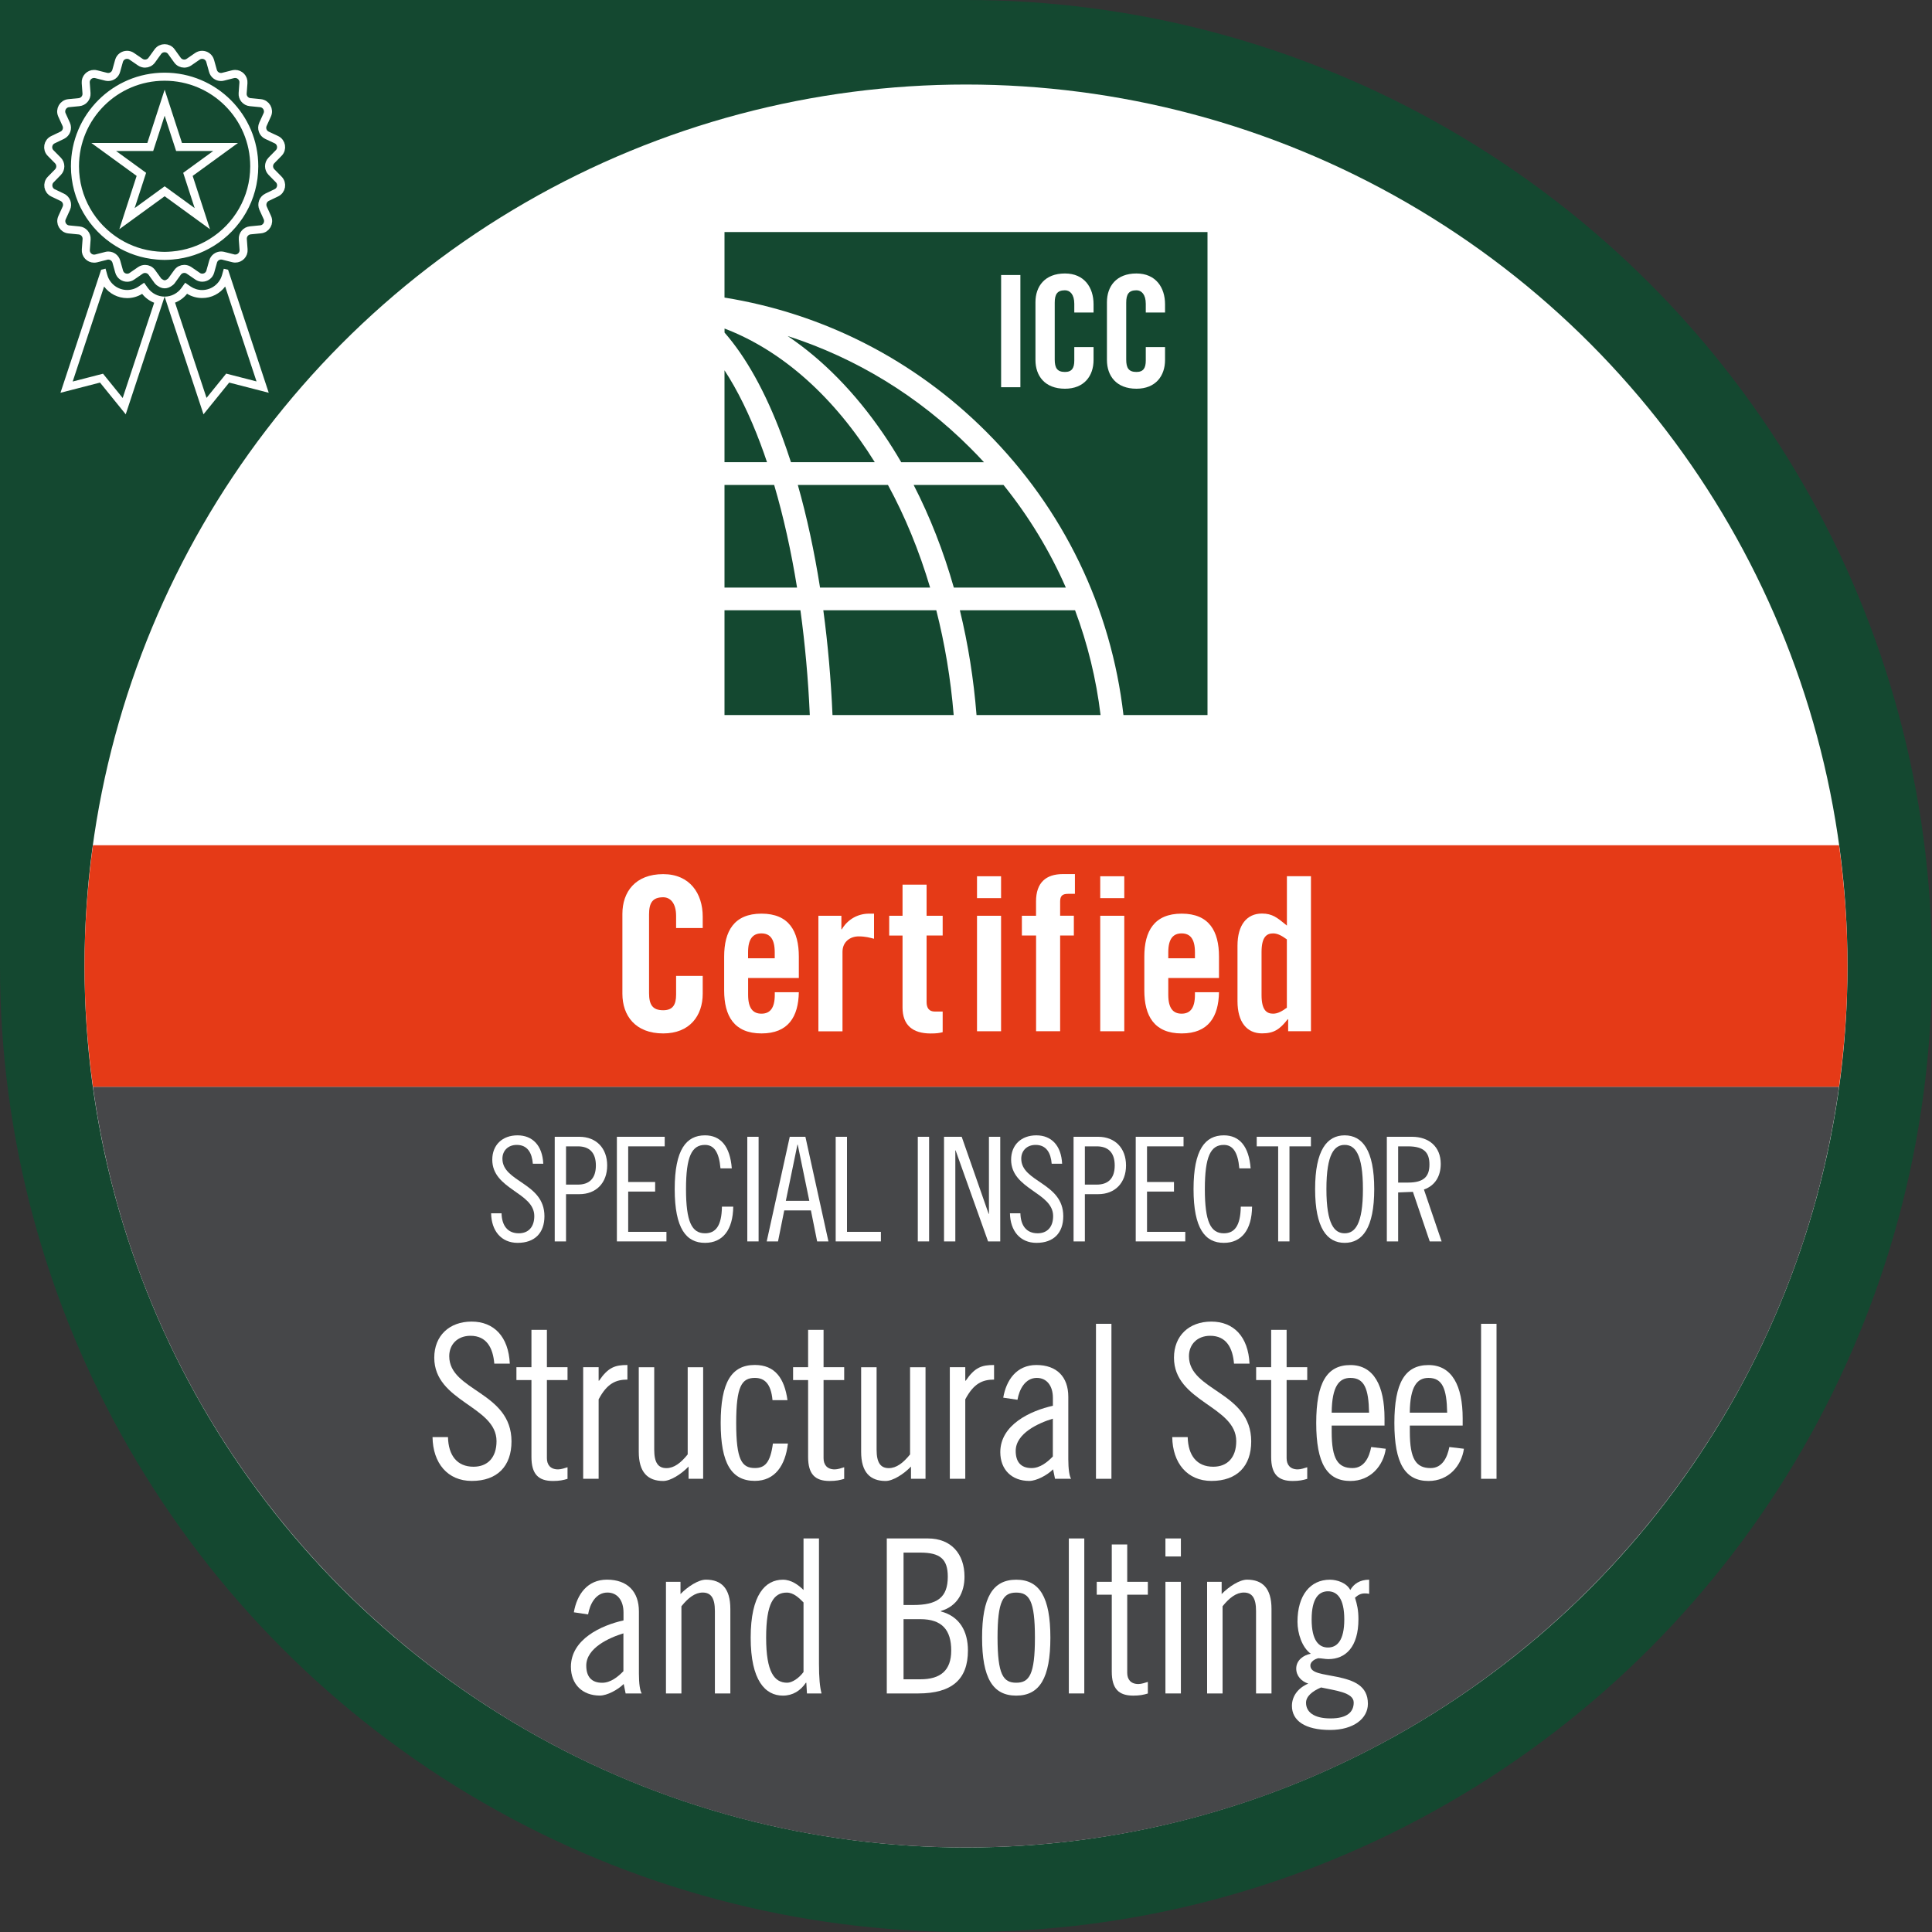 <svg contentScriptType="text/ecmascript" zoomAndPan="magnify" xmlns:xlink="http://www.w3.org/1999/xlink" contentStyleType="text/css" id="Layer_1" style="enable-background:new 0 0 400 400;" version="1.1" xml:space="preserve" preserveAspectRatio="xMidYMid meet" viewBox="0 0 400 400" xmlns="http://www.w3.org/2000/svg" xmlns:openbadges="http://openbadges.org" x="0px" y="0px"><rect x="0" y="0" width="400" height="400" fill="#333333" stroke="none"/><openbadges:assertion baked-at="2025-10-27T08:11:10.682Z[UTC]" baked-by="BadgrPro" verify="https://api.badgr.io/public/assertions/0LjbSEtOTnGuWUsACg5nag"><![CDATA[{"type":"Assertion","id":"https://api.badgr.io/public/assertions/0LjbSEtOTnGuWUsACg5nag","@context":"https://w3id.org/openbadges/v2","recipient":{"type":"email","salt":"Cw6QisFqTHSOuWad","hashed":true,"identity":"sha256$ae789692d709d1acaf4e67c919e24e8f00eec3142ad27fba4accc81bfca5cbcd"},"badge":"https://api.badgr.io/public/badges/TvSCOFvcTvmUZ1cXsBzyOw","issuedOn":"2025-10-27T07:56:10Z","image":{"id":"https://api.badgr.io/public/assertions/0LjbSEtOTnGuWUsACg5nag/image"},"evidence":[],"expires":"2028-10-27T05:00:00Z","revoked":false,"verification":{"type":"HostedBadge"}}]]></openbadges:assertion>
<style type="text/css" xml:space="preserve">
	.st0{fill:#144830;}
	.st1{fill:#FFFFFF;}
	.st2{fill:#464749;}
	.st3{fill:#E53A17;}
	.st4{fill:none;stroke:#FFFFFF;stroke-width:1.667;stroke-linecap:round;stroke-miterlimit:10;}
</style>
<rect width="200" y="0" height="200" class="st0"/>
<circle r="200" class="st0" cx="200" cy="200"/>
<circle r="182.5" class="st1" cx="200" cy="200"/>
<g>
	<path class="st2" d="M200,382.5c92.31,0,168.56-68.54,180.75-157.5H19.25C31.44,313.96,107.69,382.5,200,382.5z"/>
	<path class="st3" d="M380.75,175H19.25c-1.12,8.18-1.75,16.51-1.75,25s0.63,16.82,1.75,25h361.5c1.12-8.18,1.75-16.51,1.75-25   S381.87,183.18,380.75,175z"/>
</g>
<g>
	<g>
		<g>
			<g>
				<path class="st0" d="M163.07,69.57c7.27,4.9,13.95,11.68,19.76,20.17c1.32,1.92,2.57,3.91,3.76,5.96h17.13      c-0.93-1.01-1.87-2-2.85-2.97C190.1,81.95,177.17,74.1,163.07,69.57z"/>
				<path class="st0" d="M165.18,100.4c1.87,6.59,3.41,13.72,4.6,21.25h22.79c-2.28-7.67-5.22-14.8-8.73-21.25H165.18z"/>
				<path class="st0" d="M163.76,95.69h17.35c-8.23-13.26-18.97-23.04-31.1-27.67v0.84c4.42,5.04,8.44,12.23,11.86,21.37      C162.52,92,163.15,93.82,163.76,95.69z"/>
				<path class="st0" d="M220.67,121.65c-3.32-7.57-7.64-14.71-12.91-21.25h-18.6c3.39,6.6,6.18,13.73,8.32,21.25H220.67z"/>
				<path class="st0" d="M150,126.35v21.69h17.66c-0.33-7.47-0.99-14.74-1.94-21.69H150z"/>
				<path class="st0" d="M150,48.05v13.56c20.44,3.29,39.28,12.86,54.2,27.78c16,16,25.86,36.5,28.4,58.65H250v-100H150z       M211.26,80.17h-3.99V56.94h3.99V80.17z M226.41,64.7h-3.99v-1.8c0-1.96-0.9-2.8-1.93-2.8c-1.61,0-2.12,0.84-2.12,2.57v11.77      c0,1.74,0.51,2.57,2.12,2.57c1.45,0,1.93-0.84,1.93-2.35v-2.8h3.99v2.67c0,3.28-1.93,5.95-5.92,5.95      c-4.18,0-6.11-2.67-6.11-5.95V62.57c0-3.28,1.93-5.95,6.11-5.95c3.99,0,5.92,2.89,5.92,6.37V64.7z M241.21,64.7h-3.99v-1.8      c0-1.96-0.9-2.8-1.93-2.8c-1.61,0-2.12,0.84-2.12,2.57v11.77c0,1.74,0.51,2.57,2.12,2.57c1.45,0,1.93-0.84,1.93-2.35v-2.8h3.99      v2.67c0,3.28-1.93,5.95-5.92,5.95c-4.18,0-6.11-2.67-6.11-5.95V62.57c0-3.28,1.93-5.95,6.11-5.95c3.99,0,5.92,2.89,5.92,6.37      V64.7z"/>
				<path class="st0" d="M170.46,126.35c0.94,6.97,1.58,14.24,1.9,21.69h25.09c-0.62-7.54-1.85-14.81-3.6-21.69H170.46z"/>
				<path class="st0" d="M198.73,126.35c1.7,6.97,2.86,14.24,3.45,21.69h25.68c-0.9-7.47-2.68-14.74-5.28-21.69H198.73z"/>
				<path class="st0" d="M157.45,91.88c-2.25-6.01-4.77-11.12-7.45-15.21v19.02h8.8C158.37,94.4,157.92,93.12,157.45,91.88z"/>
				<path class="st0" d="M160.28,100.4H150v21.25h15.02C163.8,114.09,162.21,106.95,160.28,100.4z"/>
			</g>
		</g>
	</g>
</g>
<g>
	<path class="st1" d="M139.98,192.13v-2.49c0-2.71-1.24-3.87-2.67-3.87c-2.22,0-2.93,1.16-2.93,3.56v16.27   c0,2.4,0.71,3.56,2.93,3.56c2,0,2.67-1.16,2.67-3.24v-3.87h5.51v3.69c0,4.53-2.67,8.22-8.18,8.22c-5.78,0-8.45-3.69-8.45-8.22   V189.2c0-4.53,2.67-8.22,8.45-8.22c5.51,0,8.18,4,8.18,8.8v2.36H139.98z"/>
	<path class="st1" d="M165.38,202.49h-10.49v3.47c0,2.76,0.98,3.91,2.76,3.91s2.76-1.16,2.76-3.91v-0.53h4.98   c-0.09,5.07-2.18,8.53-7.73,8.53c-5.69,0-7.73-3.64-7.73-8.89v-7.02c0-5.25,2.04-8.89,7.73-8.89s7.73,3.64,7.73,8.89V202.49z    M160.4,198.4v-1.24c0-2.76-0.98-3.91-2.76-3.91s-2.76,1.16-2.76,3.91v1.24H160.4z"/>
	<path class="st1" d="M169.44,213.51V189.6h4.76v2.8h0.09c1.2-2.04,3.29-3.24,5.65-3.24h1.02v5.2c-0.89-0.22-1.73-0.49-3.2-0.49   c-1.69,0-3.33,1.07-3.33,3.2v16.45H169.44z"/>
	<path class="st1" d="M184.1,193.69v-4.09h2.76v-6.44h4.98v6.44h3.33v4.09h-3.33v13.78c0,1.24,0.53,1.96,1.69,1.96h1.64v4.27   c-0.67,0.18-1.24,0.27-2.49,0.27c-3.73,0-5.82-1.73-5.82-5.38v-14.89H184.1z"/>
	<path class="st1" d="M202.28,185.95v-4.53h4.98v4.53H202.28z M202.28,213.51V189.6h4.98v23.91H202.28z"/>
	<path class="st1" d="M214.5,193.69h-2.93v-4.09h2.93v-2.98c0-3.87,2.04-5.65,5.56-5.65h2.49v4.09h-1.42c-1.2,0-1.64,0.44-1.64,1.6   v2.93h2.84v4.09h-2.84v19.82h-4.98V193.69z"/>
	<path class="st1" d="M227.79,185.95v-4.53h4.98v4.53H227.79z M227.79,213.51V189.6h4.98v23.91H227.79z"/>
	<path class="st1" d="M252.37,202.49h-10.49v3.47c0,2.76,0.98,3.91,2.76,3.91s2.76-1.16,2.76-3.91v-0.53h4.98   c-0.09,5.07-2.18,8.53-7.73,8.53c-5.69,0-7.73-3.64-7.73-8.89v-7.02c0-5.25,2.04-8.89,7.73-8.89s7.73,3.64,7.73,8.89V202.49z    M247.4,198.4v-1.24c0-2.76-0.98-3.91-2.76-3.91s-2.76,1.16-2.76,3.91v1.24H247.4z"/>
	<path class="st1" d="M266.7,213.51v-2.49h-0.09c-1.64,2.09-2.84,2.93-5.33,2.93c-3.11,0-5.07-2.31-5.07-6.67v-11.47   c0-4.36,1.96-6.67,5.07-6.67c2.18,0,3.2,0.89,5.16,2.49v-10.22h4.98v32.09H266.7z M266.43,194.49c-0.98-0.71-1.87-1.24-2.84-1.24   c-1.33,0-2.4,0.71-2.4,3.87V206c0,3.16,1.07,3.87,2.4,3.87c0.98,0,1.87-0.53,2.84-1.24V194.49z"/>
</g>
<g>
	<path class="st1" d="M102.34,282.34c-0.27-3.29-1.6-5.78-4.93-5.78c-2.67,0-4.4,1.78-4.4,4.22c0,7.25,12.89,7.33,12.89,17.65   c0,5.11-2.93,8.18-8.22,8.18c-5.02,0-8.05-3.69-8.13-9.07h3.2c0.09,3.78,1.87,6.13,5.29,6.13c2.89,0,4.76-1.87,4.76-5.29   c0-7.29-12.89-8.13-12.89-17.29c0-4.53,3.11-7.47,7.73-7.47s7.65,3.11,7.91,8.71H102.34z"/>
	<path class="st1" d="M106.92,283.06h3.11v-7.73h3.2v7.73h4.27v2.67h-4.27v16.18c0,1.33,0.71,2.31,2.31,2.31   c0.62,0,1.42-0.27,1.96-0.44v2.4c-0.89,0.27-1.69,0.44-3.02,0.44c-3.02,0-4.45-1.42-4.45-4.98v-15.91h-3.11V283.06z"/>
	<path class="st1" d="M120.74,283.06h3.2v2.8h0.09c1.91-2.8,3.33-3.25,5.87-3.25v3.02c-2.4,0-4.22,0.8-5.96,4.09v16.45h-3.2V283.06z   "/>
	<path class="st1" d="M145.58,306.17h-3.02v-2.53c-1.51,1.56-3.73,2.98-5.24,2.98c-3.2,0-5.07-1.78-5.07-6.04v-17.51h3.2v17.07   c0,2.67,0.8,3.82,2.53,3.82c1.56,0,2.98-1.07,4.4-2.84v-18.05h3.2V306.17z"/>
	<path class="st1" d="M159.94,289.9c-0.31-3.47-1.69-4.62-3.65-4.62c-2.71,0-3.87,1.69-3.87,9.33c0,7.65,1.16,9.33,3.87,9.33   c2.04,0,3.2-1.07,3.73-5.07h3.11c-0.53,4.53-2.67,7.73-6.85,7.73c-4.84,0-7.07-3.64-7.07-12s2.22-12,7.07-12   c4.18,0,6.13,2.76,6.76,7.29H159.94z"/>
	<path class="st1" d="M164.2,283.06h3.11v-7.73h3.2v7.73h4.27v2.67h-4.27v16.18c0,1.33,0.71,2.31,2.31,2.31   c0.62,0,1.42-0.27,1.96-0.44v2.4c-0.89,0.27-1.69,0.44-3.02,0.44c-3.02,0-4.45-1.42-4.45-4.98v-15.91h-3.11V283.06z"/>
	<path class="st1" d="M191.63,306.17h-3.02v-2.53c-1.51,1.56-3.73,2.98-5.25,2.98c-3.2,0-5.07-1.78-5.07-6.04v-17.51h3.2v17.07   c0,2.67,0.8,3.82,2.53,3.82c1.56,0,2.98-1.07,4.4-2.84v-18.05h3.2V306.17z"/>
	<path class="st1" d="M196.65,283.06h3.2v2.8h0.09c1.91-2.8,3.33-3.25,5.87-3.25v3.02c-2.4,0-4.22,0.8-5.96,4.09v16.45h-3.2V283.06z   "/>
	<path class="st1" d="M207.71,289.37c0.62-3.64,2.76-6.76,6.85-6.76c4.27,0,6.62,2.49,6.62,6.58v12.89c0,2.04,0.22,3.56,0.58,4.09   h-3.33l-0.4-1.96c-1.24,1.24-3.47,2.4-4.93,2.4c-3.6,0-6-2.31-6-5.96c0-5.69,6.27-8.58,10.89-9.6v-1.64c0-2.53-1.29-4.13-3.33-4.13   c-2.44,0-3.65,2.44-4,4.53L207.71,289.37z M217.98,293.72c-2.93,0.89-7.69,3.02-7.69,6.67c0,2.18,0.98,3.56,3.29,3.56   c1.73,0,3.24-1.2,4.4-2.4V293.72z"/>
	<path class="st1" d="M226.91,274.08h3.2v32.09h-3.2V274.08z"/>
	<path class="st1" d="M255.49,282.34c-0.27-3.29-1.6-5.78-4.93-5.78c-2.67,0-4.4,1.78-4.4,4.22c0,7.25,12.89,7.33,12.89,17.65   c0,5.11-2.93,8.18-8.22,8.18c-5.02,0-8.05-3.69-8.13-9.07h3.2c0.09,3.78,1.87,6.13,5.29,6.13c2.89,0,4.76-1.87,4.76-5.29   c0-7.29-12.89-8.13-12.89-17.29c0-4.53,3.11-7.47,7.73-7.47s7.65,3.11,7.91,8.71H255.49z"/>
	<path class="st1" d="M260.07,283.06h3.11v-7.73h3.2v7.73h4.27v2.67h-4.27v16.18c0,1.33,0.71,2.31,2.31,2.31   c0.62,0,1.42-0.27,1.96-0.44v2.4c-0.89,0.27-1.69,0.44-3.02,0.44c-3.02,0-4.45-1.42-4.45-4.98v-15.91h-3.11V283.06z"/>
	<path class="st1" d="M275.71,295.15v1.29c0,5.65,1.29,7.51,4.31,7.51c2.44,0,3.47-2.27,3.87-4.36l3.02,0.36   c-0.49,3.47-3.11,6.67-7.33,6.67c-4.84,0-7.07-3.64-7.07-12s2.22-12,7.07-12c4.89,0,7.07,4.36,7.07,11.02v1.51H275.71z    M283.45,292.48c-0.09-4.98-0.98-7.2-3.87-7.2c-2.31,0-3.82,1.69-3.87,7.2H283.45z"/>
	<path class="st1" d="M291.89,295.15v1.29c0,5.65,1.29,7.51,4.31,7.51c2.44,0,3.47-2.27,3.87-4.36l3.02,0.36   c-0.49,3.47-3.11,6.67-7.33,6.67c-4.84,0-7.07-3.64-7.07-12s2.22-12,7.07-12c4.89,0,7.07,4.36,7.07,11.02v1.51H291.89z    M299.62,292.48c-0.09-4.98-0.98-7.2-3.87-7.2c-2.31,0-3.82,1.69-3.87,7.2H299.62z"/>
	<path class="st1" d="M306.64,274.08h3.2v32.09h-3.2V274.08z"/>
	<path class="st1" d="M118.81,333.81c0.62-3.64,2.76-6.76,6.85-6.76c4.27,0,6.62,2.49,6.62,6.58v12.89c0,2.04,0.22,3.56,0.58,4.09   h-3.33l-0.4-1.96c-1.24,1.24-3.47,2.4-4.93,2.4c-3.6,0-6-2.31-6-5.96c0-5.69,6.27-8.58,10.89-9.6v-1.64c0-2.53-1.29-4.13-3.33-4.13   c-2.44,0-3.65,2.44-4,4.53L118.81,333.81z M129.07,338.17c-2.93,0.89-7.69,3.02-7.69,6.67c0,2.18,0.98,3.56,3.29,3.56   c1.73,0,3.24-1.2,4.4-2.4V338.17z"/>
	<path class="st1" d="M137.87,327.5h3.02v2.53c1.51-1.56,3.73-2.98,5.25-2.98c3.2,0,5.07,1.78,5.07,6.05v17.51h-3.2v-17.07   c0-2.67-0.8-3.82-2.53-3.82c-1.56,0-2.98,1.07-4.4,2.84v18.05h-3.2V327.5z"/>
	<path class="st1" d="M166.94,348.39h-0.09c-1.11,1.65-2.71,2.67-4.76,2.67c-3.64,0-6.67-3.11-6.67-12s3.02-12,6.67-12   c1.73,0,3.2,1.07,4.27,2.13v-10.67h3.2v25.87c0,3.02,0.18,4.89,0.53,6.22h-3.02L166.94,348.39z M166.36,331.77   c-0.93-0.93-2.04-2.04-3.47-2.04c-2.71,0-4.27,2.22-4.27,9.33s1.69,9.33,4.36,9.33c0.98,0,2.4-0.89,3.38-2.22V331.77z"/>
	<path class="st1" d="M183.6,318.52h8.53c4.8,0,7.56,3.2,7.56,7.91c0,3.2-1.42,6.09-4.89,7.11v0.09c3.87,1.02,5.6,4.09,5.6,8.09   c0,5.96-3.29,8.89-10.31,8.89h-6.49V318.52z M187.07,332.3h1.96c4.98,0,7.2-1.51,7.2-5.87c0-3.65-1.6-4.98-5.69-4.98h-3.47V332.3z    M187.07,347.68h3.47c4.18,0,6.4-1.82,6.4-5.96c0-4.22-1.87-6.49-6.4-6.49h-3.47V347.68z"/>
	<path class="st1" d="M210.4,327.06c4.84,0,7.07,3.65,7.07,12s-2.22,12-7.07,12s-7.07-3.64-7.07-12S205.56,327.06,210.4,327.06z    M210.4,348.39c2.71,0,3.87-1.69,3.87-9.33c0-7.65-1.16-9.33-3.87-9.33s-3.87,1.69-3.87,9.33   C206.54,346.7,207.69,348.39,210.4,348.39z"/>
	<path class="st1" d="M221.29,318.52h3.2v32.09h-3.2V318.52z"/>
	<path class="st1" d="M227.07,327.5h3.11v-7.73h3.2v7.73h4.27v2.67h-4.27v16.18c0,1.33,0.71,2.31,2.31,2.31   c0.62,0,1.42-0.27,1.96-0.44v2.4c-0.89,0.27-1.69,0.44-3.02,0.44c-3.02,0-4.45-1.42-4.45-4.98v-15.91h-3.11V327.5z"/>
	<path class="st1" d="M241.29,318.52h3.2v3.73h-3.2V318.52z M241.29,327.5h3.2v23.11h-3.2V327.5z"/>
	<path class="st1" d="M249.91,327.5h3.02v2.53c1.51-1.56,3.73-2.98,5.25-2.98c3.2,0,5.07,1.78,5.07,6.05v17.51h-3.2v-17.07   c0-2.67-0.8-3.82-2.53-3.82c-1.56,0-2.98,1.07-4.4,2.84v18.05h-3.2V327.5z"/>
	<path class="st1" d="M283.47,329.99c-0.36-0.09-0.62-0.09-0.93-0.09c-0.84,0-1.42,0.36-2,0.89c0.44,1.42,0.71,2.58,0.71,4.44   c0,5.78-2.67,8.27-6.22,8.27c-0.71,0-1.42-0.18-2.13-0.18c-0.53,0.13-1.6,0.62-1.6,1.51c0,1.64,2.62,1.73,5.6,2.36   c3.33,0.71,6.31,1.78,6.31,5.56c0,3.02-2.93,5.42-7.82,5.42c-5.25,0-7.91-1.96-7.91-4.98c0-2.04,1.29-3.73,3.38-4.62   c-1.38-0.44-2.49-1.56-2.49-3.11c0-1.73,1.51-2.8,3.02-3.07c-1.82-1.29-2.76-4.22-2.76-6.62c0-5.51,2.67-8.71,6.71-8.71   c1.51,0,3.47,0.67,4.22,2.13c0.71-1.24,1.96-2.13,3.91-2.13V329.99z M273.51,349.37c-1.87,0.8-3.11,1.87-3.11,3.16   c0,1.91,1.6,3.25,5.07,3.25c3.56,0,4.8-1.42,4.8-3.29C280.27,350.35,276.27,349.99,273.51,349.37z M274.94,341.1   c1.87,0,3.38-1.42,3.38-5.82s-1.51-5.82-3.38-5.82c-1.87,0-3.38,1.42-3.38,5.82S273.07,341.1,274.94,341.1z"/>
</g>
<g>
	<path class="st4" d="M50.24,19.31l0.16-2.15c0.08-1.02-0.74-1.85-1.71-1.85c-0.14,0-0.28,0.02-0.43,0.05l-2.09,0.53   c-0.14,0.04-0.29,0.05-0.43,0.05c-0.75,0-1.44-0.5-1.65-1.26l-0.58-2.07c-0.22-0.78-0.92-1.26-1.66-1.26c-0.33,0-0.67,0.1-0.97,0.3   l-1.77,1.22c-0.3,0.2-0.64,0.3-0.97,0.3c-0.54,0-1.06-0.25-1.4-0.72l-1.26-1.75c-0.34-0.48-0.87-0.72-1.4-0.72   c-0.53,0-1.05,0.24-1.4,0.72l-1.26,1.75c-0.34,0.47-0.86,0.72-1.4,0.72c-0.33,0-0.67-0.1-0.97-0.3l-1.78-1.22   c-0.3-0.21-0.64-0.3-0.97-0.3c-0.74,0-1.44,0.47-1.66,1.26l-0.58,2.07c-0.21,0.76-0.9,1.26-1.65,1.26c-0.14,0-0.28-0.02-0.43-0.05   l-2.09-0.53c-0.14-0.04-0.29-0.05-0.43-0.05c-0.97,0-1.79,0.83-1.71,1.85l0.16,2.15c0.07,0.93-0.62,1.75-1.55,1.84l-2.14,0.21   c-1.17,0.11-1.88,1.35-1.4,2.42l0.89,1.96c0.39,0.85,0.02,1.85-0.82,2.26l-1.94,0.93c-1.06,0.51-1.31,1.91-0.48,2.75L12,33.23   c0.65,0.67,0.65,1.74,0,2.41l-1.51,1.54c-0.82,0.84-0.58,2.24,0.48,2.75l1.94,0.93c0.84,0.4,1.21,1.41,0.82,2.26l-0.89,1.96   c-0.48,1.07,0.23,2.3,1.4,2.42l2.14,0.21c0.93,0.09,1.62,0.91,1.55,1.84l-0.16,2.15c-0.08,1.02,0.74,1.85,1.71,1.85   c0.14,0,0.29-0.02,0.43-0.05l1.97-0.5L22,52.96c0.14-0.04,0.29-0.05,0.43-0.05c0.75,0,1.44,0.5,1.66,1.26l0.58,2.07   c0.22,0.78,0.92,1.26,1.66,1.26c0.33,0,0.67-0.09,0.97-0.3l1.77-1.22c0.3-0.2,0.63-0.3,0.97-0.3c0.54,0,1.06,0.25,1.4,0.72   l1.26,1.75c0.12,0.16,0.28,0.26,0.43,0.36c0.3,0.21,0.62,0.35,0.97,0.35c0.35,0,0.67-0.14,0.97-0.35c0.15-0.11,0.31-0.2,0.43-0.37   l1.26-1.75c0.34-0.47,0.86-0.72,1.4-0.72c0.33,0,0.67,0.1,0.97,0.3l1.78,1.22c0.3,0.21,0.64,0.3,0.97,0.3   c0.74,0,1.44-0.47,1.66-1.26l0.58-2.07c0.21-0.76,0.9-1.26,1.65-1.26c0.14,0,0.28,0.02,0.43,0.05l0.11,0.03l1.98,0.5   c0.14,0.04,0.29,0.05,0.43,0.05c0.97,0,1.79-0.83,1.71-1.85l-0.16-2.15c-0.07-0.93,0.62-1.75,1.55-1.84l2.14-0.21   c1.17-0.11,1.88-1.35,1.4-2.42l-0.89-1.96c-0.38-0.85-0.02-1.85,0.82-2.26l1.94-0.93c1.06-0.51,1.31-1.91,0.48-2.75l-1.51-1.54   c-0.66-0.67-0.66-1.74,0-2.41l1.51-1.54c0.82-0.84,0.58-2.24-0.48-2.75L55.26,28c-0.84-0.4-1.21-1.41-0.82-2.26l0.89-1.96   c0.49-1.07-0.23-2.3-1.4-2.42l-2.14-0.21C50.85,21.06,50.16,20.24,50.24,19.31z M43.79,50.22c-2.4,1.48-5.16,2.43-8.12,2.68   c-0.53,0.04-1.05,0.08-1.59,0.08c-0.54,0-1.06-0.04-1.59-0.08c-2.96-0.25-5.72-1.2-8.12-2.68c-5.3-3.27-8.85-9.11-8.85-15.79   c0-10.25,8.31-18.55,18.56-18.55c10.25,0,18.56,8.31,18.56,18.55C52.64,41.12,49.1,46.96,43.79,50.22z"/>
	<g>
		<path class="st1" d="M21.55,59.32c1.1,1.47,2.86,2.4,4.77,2.4c1.1,0,2.17-0.3,3.11-0.88c0.66,0.83,1.52,1.46,2.49,1.84    l-6.52,19.72l-3.4-4.2l-0.67-0.83l-1.04,0.27l-5.24,1.35L21.55,59.32 M46.62,59.32l6.49,19.65l-5.24-1.35l-1.04-0.27l-0.67,0.83    l-3.4,4.2l-6.52-19.72c0.97-0.38,1.84-1.01,2.49-1.84c0.94,0.58,2.01,0.88,3.11,0.88C43.77,61.72,45.52,60.79,46.62,59.32     M46.33,55.64l-0.36,1.29c-0.51,1.84-2.21,3.12-4.12,3.12c-0.86,0-1.69-0.26-2.41-0.75l-1.1-0.76l-0.78,1.09    c-0.8,1.11-2.09,1.78-3.46,1.78c0,0-0.01,0-0.01,0c-0.01,0-0.01,0-0.01,0c-1.37,0-2.66-0.67-3.46-1.78l-0.78-1.09l-1.1,0.75    c-0.71,0.49-1.55,0.75-2.41,0.75c-1.91,0-3.61-1.28-4.12-3.13l-0.36-1.29l-0.91,0.23l-8.42,25.47l8.19-2.11l5.32,6.57l8.05-24.37    l8.05,24.37l5.32-6.57l8.19,2.11l-8.42-25.47L46.33,55.64L46.33,55.64z"/>
	</g>
	<path class="st4" d="M38.91,36.1l2.98,9.17l-7.8-5.67l-7.8,5.67l2.98-9.17l-7.8-5.67h9.64l2.98-9.17l2.98,9.17h9.64L38.91,36.1z"/>
</g>
<g>
	<path class="st1" d="M110.32,240.94c-0.18-2.22-1.08-3.9-3.33-3.9c-1.8,0-2.97,1.2-2.97,2.85c0,4.89,8.7,4.95,8.7,11.91   c0,3.45-1.98,5.52-5.55,5.52c-3.39,0-5.43-2.49-5.49-6.12h2.16c0.06,2.55,1.26,4.14,3.57,4.14c1.95,0,3.21-1.26,3.21-3.57   c0-4.92-8.7-5.49-8.7-11.67c0-3.06,2.1-5.04,5.22-5.04c3.12,0,5.16,2.1,5.34,5.88H110.32z"/>
	<path class="st1" d="M114.85,235.36h5.1c3.48,0,5.76,2.34,5.76,5.94c0,3.6-2.28,5.94-5.76,5.94h-2.76v9.78h-2.34V235.36z    M117.19,245.26h2.46c2.34,0,3.72-1.26,3.72-3.96c0-2.7-1.38-3.96-3.72-3.96h-2.46V245.26z"/>
	<path class="st1" d="M137.62,235.36v1.98h-7.56v7.38h5.58v1.98h-5.58v8.34h7.92v1.98h-10.26v-21.66H137.62z"/>
	<path class="st1" d="M149.17,241.9c-0.3-3.42-1.38-4.86-3.21-4.86c-2.73,0-3.93,2.4-3.93,9.15s1.2,9.15,3.93,9.15   c2.19,0,3.45-1.5,3.51-5.52h2.34c-0.06,4.8-2.16,7.5-5.85,7.5c-3.87,0-6.27-2.94-6.27-11.13c0-8.19,2.4-11.13,6.27-11.13   c3.21,0,5.19,2.22,5.55,6.84H149.17z"/>
	<path class="st1" d="M157.06,235.36v21.66h-2.34v-21.66H157.06z"/>
	<path class="st1" d="M166.75,235.36l4.77,21.66h-2.34l-1.29-6.42h-5.52l-1.29,6.42h-2.34l4.77-21.66H166.75z M162.7,248.62h4.86   l-2.4-11.64h-0.06L162.7,248.62z"/>
	<path class="st1" d="M175.36,235.36v19.68h7.02v1.98h-9.36v-21.66H175.36z"/>
	<path class="st1" d="M192.36,235.36v21.66h-2.34v-21.66H192.36z"/>
	<path class="st1" d="M199.11,235.36l5.58,15.96h0.06v-15.96h2.34v21.66h-2.52l-6.72-18.84h-0.06v18.84h-2.34v-21.66H199.11z"/>
	<path class="st1" d="M217.74,240.94c-0.18-2.22-1.08-3.9-3.33-3.9c-1.8,0-2.97,1.2-2.97,2.85c0,4.89,8.7,4.95,8.7,11.91   c0,3.45-1.98,5.52-5.55,5.52c-3.39,0-5.43-2.49-5.49-6.12h2.16c0.06,2.55,1.26,4.14,3.57,4.14c1.95,0,3.21-1.26,3.21-3.57   c0-4.92-8.7-5.49-8.7-11.67c0-3.06,2.1-5.04,5.22-5.04c3.12,0,5.16,2.1,5.34,5.88H217.74z"/>
	<path class="st1" d="M222.27,235.36h5.1c3.48,0,5.76,2.34,5.76,5.94c0,3.6-2.28,5.94-5.76,5.94h-2.76v9.78h-2.34V235.36z    M224.61,245.26h2.46c2.34,0,3.72-1.26,3.72-3.96c0-2.7-1.38-3.96-3.72-3.96h-2.46V245.26z"/>
	<path class="st1" d="M245.04,235.36v1.98h-7.56v7.38h5.58v1.98h-5.58v8.34h7.92v1.98h-10.26v-21.66H245.04z"/>
	<path class="st1" d="M256.59,241.9c-0.3-3.42-1.38-4.86-3.21-4.86c-2.73,0-3.93,2.4-3.93,9.15s1.2,9.15,3.93,9.15   c2.19,0,3.45-1.5,3.51-5.52h2.34c-0.06,4.8-2.16,7.5-5.85,7.5c-3.87,0-6.27-2.94-6.27-11.13c0-8.19,2.4-11.13,6.27-11.13   c3.21,0,5.19,2.22,5.55,6.84H256.59z"/>
	<path class="st1" d="M271.41,235.36v1.98h-4.44v19.68h-2.34v-19.68h-4.44v-1.98H271.41z"/>
	<path class="st1" d="M278.4,257.32c-3.66,0-6.12-3.06-6.12-11.13s2.46-11.13,6.12-11.13c3.66,0,6.12,3.06,6.12,11.13   S282.06,257.32,278.4,257.32z M278.4,237.04c-2.1,0-3.78,1.8-3.78,9.15s1.68,9.15,3.78,9.15c2.1,0,3.78-1.8,3.78-9.15   S280.5,237.04,278.4,237.04z"/>
	<path class="st1" d="M287.13,235.36h5.22c3.48,0,5.94,2.04,5.94,5.61c0,2.43-1.08,4.47-3.48,5.31l3.66,10.74h-2.46l-3.48-10.26   l-3.06,0.12v10.14h-2.34V235.36z M289.47,244.84h2.04c3.36,0,4.44-1.32,4.44-3.75c0-2.43-1.08-3.75-4.44-3.75h-2.04V244.84z"/>
</g>
</svg>
